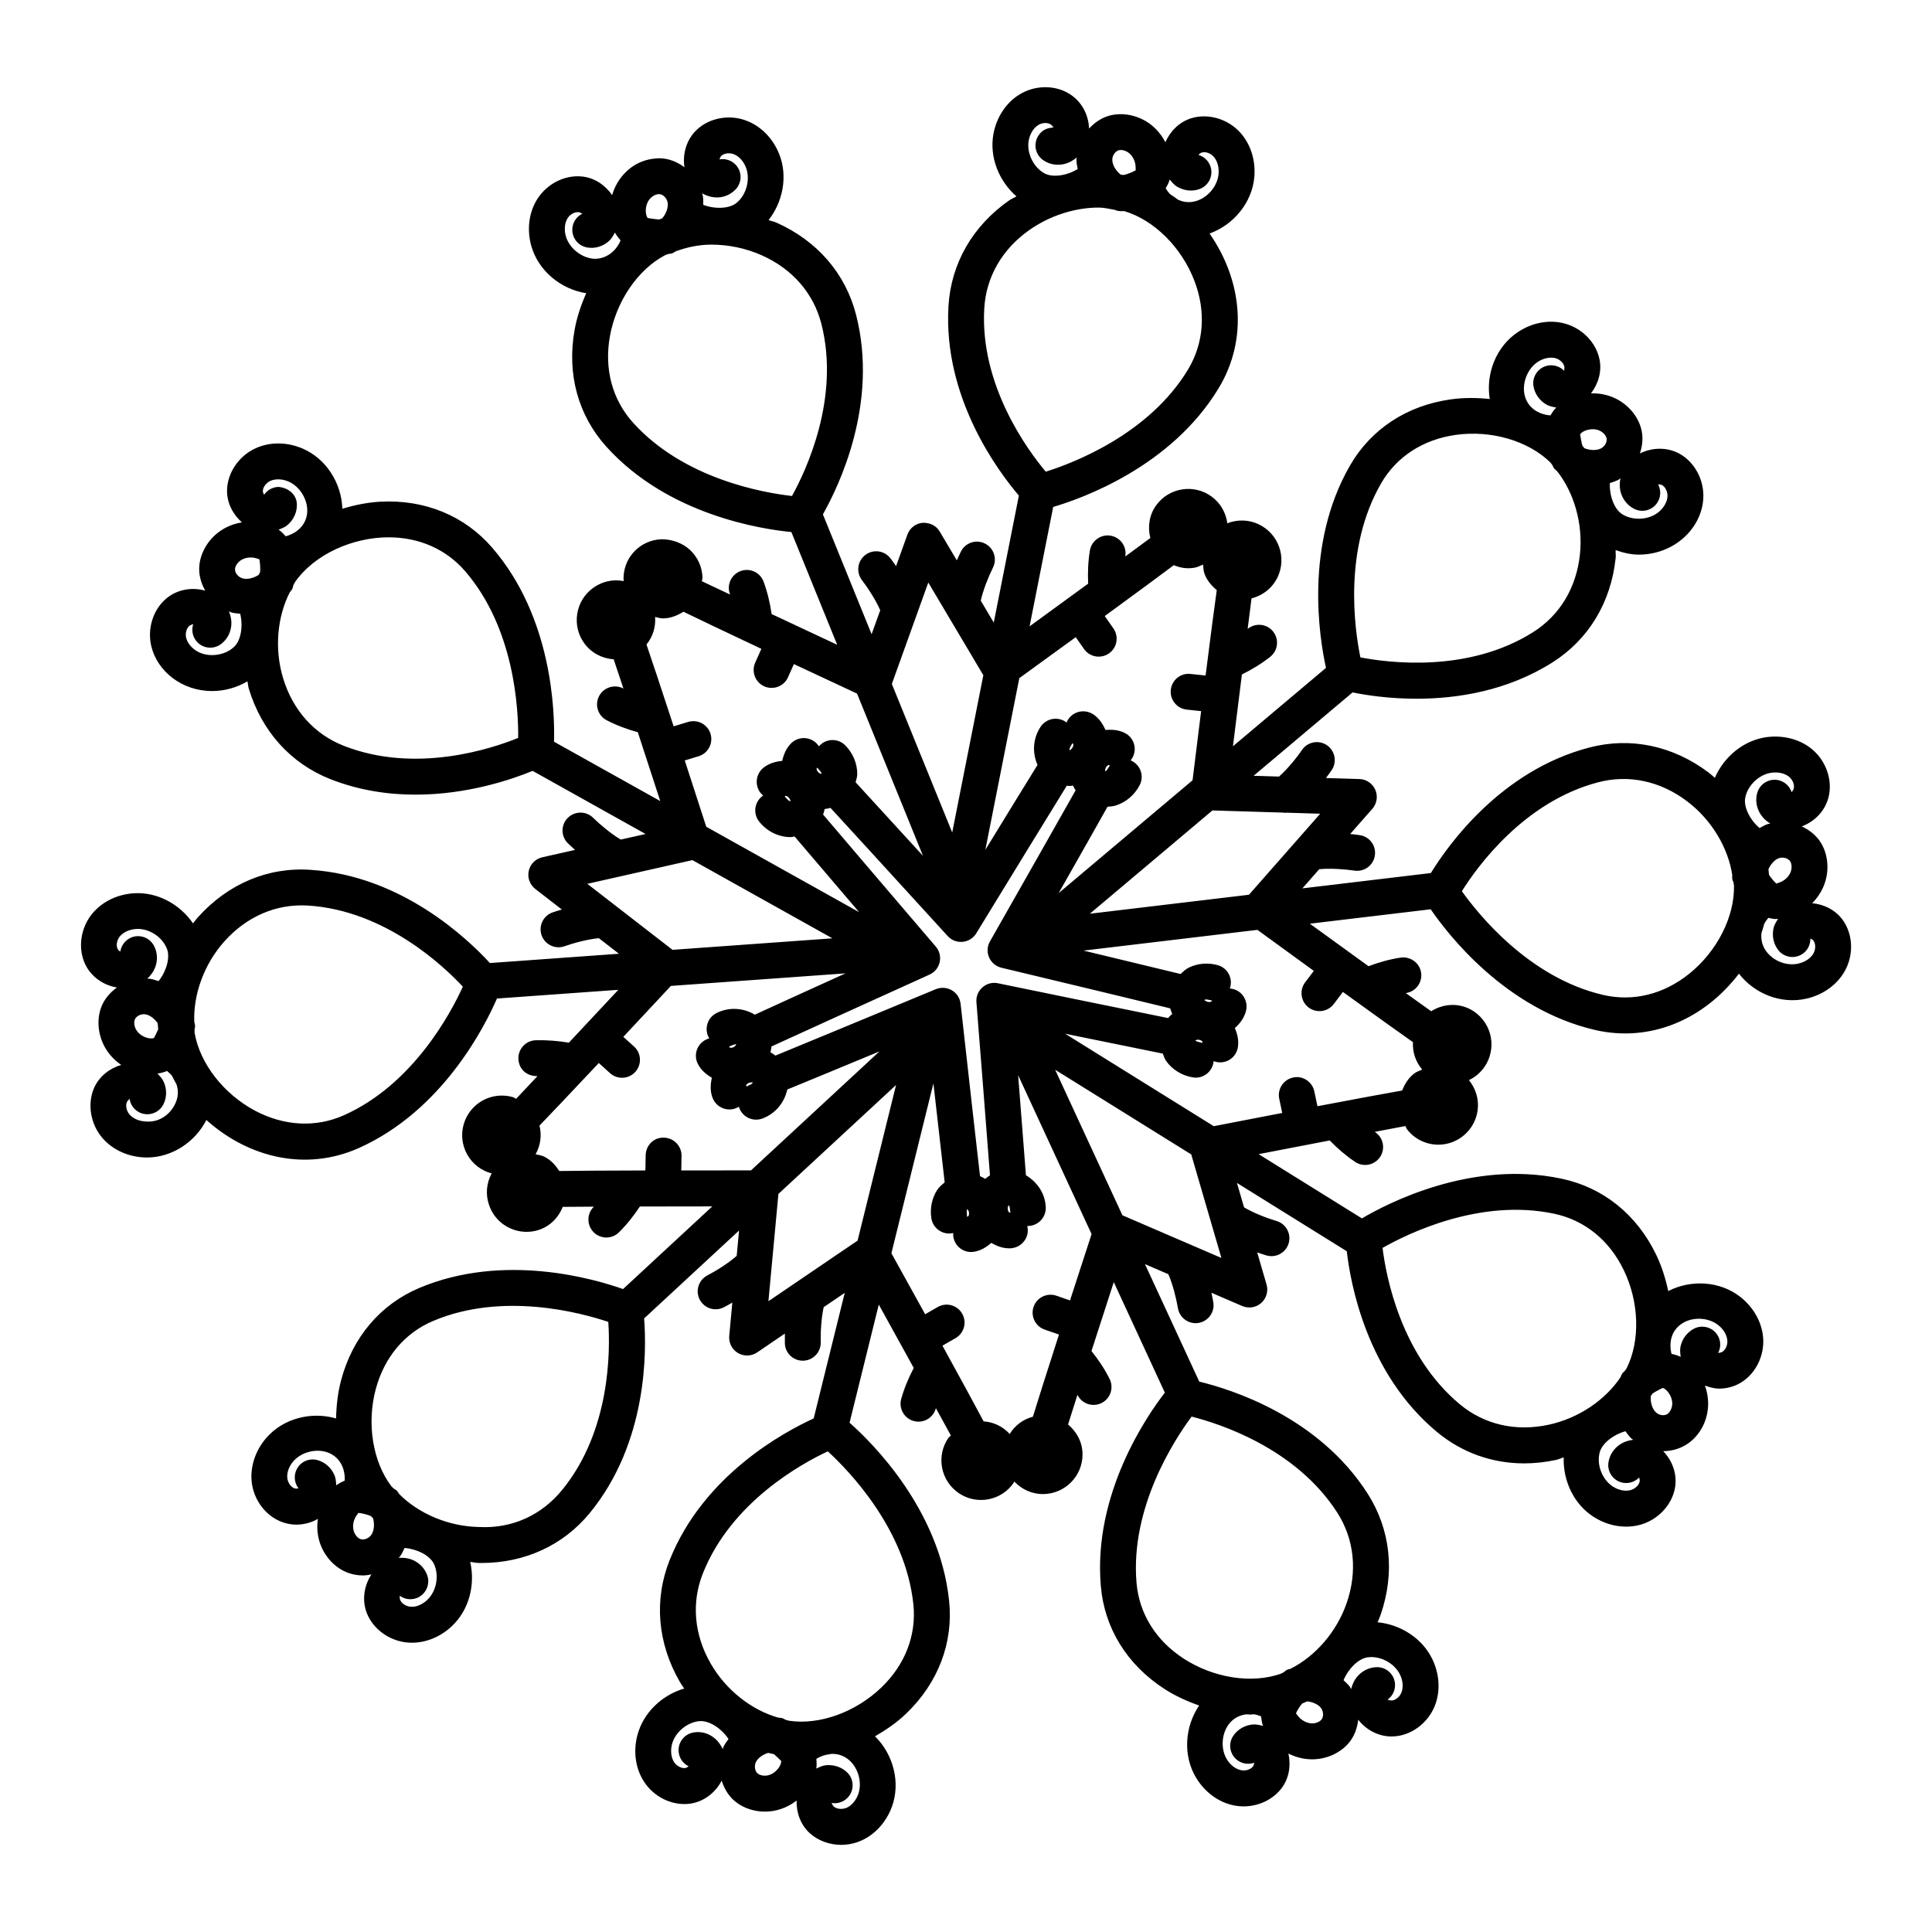 <?xml version="1.0" encoding="UTF-8"?>
<!-- Uploaded to: ICON Repo, www.svgrepo.com, Generator: ICON Repo Mixer Tools -->
<svg fill="#000000" width="800px" height="800px" version="1.1" viewBox="144 144 512 512" xmlns="http://www.w3.org/2000/svg">
 <path d="m624.25 383.35c1.293-1.301 2.332-2.832 3.031-4.516 1.551-3.731 1.301-8.094-0.66-11.383-1.199-2.027-3.055-3.477-5.141-4.449 3.348-1.227 6.156-4.035 7.09-7.684 1.152-4.484-0.586-9.598-4.324-12.738-3.184-2.664-7.555-3.789-11.965-3.25-6.152 0.809-11.379 5.164-13.824 10.797-0.539-0.449-1.043-0.934-1.605-1.355-9.461-7.156-20.719-9.535-31.684-6.664-23.434 6.109-37.465 25.906-41.977 33.258l-34.047 4.062 4.465-5.078c2.789-0.273 6.488-0.043 9.348 0.371 0.23 0.039 0.473 0.055 0.707 0.055 2.312 0 4.344-1.699 4.688-4.059 0.391-2.598-1.402-5.012-4-5.394-0.527-0.082-1.43-0.199-2.531-0.312l5.863-6.668c1.207-1.383 1.523-3.344 0.789-5.031-0.734-1.691-2.375-2.805-4.215-2.859l-8.871-0.273c0.668-0.879 1.199-1.621 1.5-2.059 1.484-2.164 0.938-5.125-1.215-6.617-2.152-1.477-5.113-0.957-6.617 1.215-1.629 2.375-3.996 5.223-6.098 7.078l-6.738-0.207 26.227-22.094c3.477 0.707 9.531 1.672 16.949 1.672 10.637 0 23.949-1.988 36-9.609 9.582-6.062 15.539-15.902 16.773-27.699 0.074-0.695-0.043-1.383-0.008-2.082 1.98 0.715 4.031 1.199 6.133 1.199 9.402 0 16.672-6.957 17.098-14.918 0.262-4.863-2.285-9.617-6.348-11.844-3.309-1.797-7.273-1.641-10.453-0.039 0.727-2.188 0.938-4.535 0.27-6.805-1.059-3.684-4.086-6.852-7.871-8.262-1.707-0.633-3.531-0.922-5.363-0.867 1.938-2.531 2.941-5.809 2.246-9.074-0.945-4.539-4.773-8.355-9.504-9.504-4-1.004-8.457-0.121-12.18 2.387-5.691 3.805-8.48 10.984-7.391 17.691-3.379-0.348-6.812-0.395-10.258 0.086-11.68 1.617-21.184 7.852-26.789 17.562-12.148 21.102-8.078 45.82-6.348 53.605l-24.66 20.773c0.777-6.277 1.598-12.859 2.375-19.027 2.66-1.316 5.203-2.852 7.516-4.688 2.051-1.633 2.394-4.621 0.762-6.684-1.633-2.051-4.633-2.387-6.684-0.762-0.02 0.016-0.047 0.027-0.07 0.043 0.391-3.074 0.742-5.832 1.027-8.066 2.938-0.75 5.539-2.723 6.934-5.68 2.449-5.246 0.188-11.512-5.059-13.973-2.523-1.188-5.394-1.316-8.039-0.352-0.09 0.031-0.152 0.109-0.242 0.145-0.359-2.762-1.758-5.379-4.188-7.144-4.688-3.426-11.27-2.359-14.668 2.32-1.898 2.609-2.281 5.766-1.559 8.676-1.848 1.375-4.141 3.066-6.633 4.894v-0.035c0.438-2.59-1.309-5.039-3.898-5.477-2.516-0.438-5.039 1.309-5.477 3.898-0.488 2.914-0.602 5.875-0.469 8.824-5.051 3.691-10.398 7.586-15.523 11.309l6.258-31.641c7.633-2.25 31.266-10.637 43.855-31.48 7.902-13.094 6.168-28.621-2.414-40.984 6.379-2.301 11.285-8.195 11.863-15.004 0.379-4.457-1.004-8.762-3.805-11.828-3.305-3.582-8.492-5.086-12.914-3.715-3.195 0.988-5.578 3.449-6.856 6.367-0.836-1.633-1.973-3.094-3.352-4.277-3.055-2.629-7.289-3.731-11.039-2.894-2.312 0.52-4.266 1.844-5.832 3.535-0.121-3.578-1.91-7.125-5.102-9.133-3.906-2.488-9.312-2.434-13.434 0.168-3.5 2.18-5.977 5.969-6.805 10.379-1.129 6.137 1.441 12.496 6.098 16.559-0.613 0.383-1.289 0.621-1.883 1.035-9.738 6.785-15.465 16.758-16.133 28.07-1.426 24.16 13.059 43.621 18.66 50.191l-6.656 33.645-3.445-5.801c0.609-2.727 1.953-6.18 3.238-8.773 1.168-2.348 0.215-5.207-2.137-6.367-2.34-1.188-5.199-0.223-6.367 2.137-0.238 0.48-0.633 1.309-1.082 2.32l-4.535-7.641c-0.93-1.586-2.598-2.375-4.539-2.312-1.828 0.176-3.398 1.391-4.019 3.129l-3 8.352c-0.629-0.906-1.168-1.641-1.492-2.066-1.598-2.09-4.586-2.481-6.664-0.891-2.09 1.598-2.481 4.578-0.891 6.664 1.75 2.289 3.727 5.414 4.848 7.984l-2.285 6.356-12.91-31.766c4.254-7.519 14.789-29.367 8.809-52.816-2.793-10.992-10.312-19.688-21.156-24.508-0.66-0.293-1.371-0.398-2.043-0.66 3.801-4.871 5.117-11.594 2.844-17.414-1.633-4.168-4.789-7.418-8.633-8.895-4.516-1.777-9.844-0.82-13.234 2.363-2.742 2.582-3.828 6.402-3.277 9.941-1.859-1.371-4.027-2.301-6.398-2.375-4.234 0.008-7.723 1.727-10.293 4.938-1.129 1.422-1.961 3.07-2.473 4.828-1.809-2.617-4.617-4.586-7.934-4.93-4.621-0.512-9.414 1.949-11.984 6.109-2.172 3.527-2.711 8.02-1.496 12.32 1.871 6.578 7.832 11.449 14.551 12.496-1.379 3.109-2.488 6.363-3.098 9.785-2.062 11.605 0.93 22.578 8.438 30.895 16.316 18.09 41.098 21.852 49.023 22.613l12.141 29.875c-5.734-2.684-11.746-5.5-17.375-8.141-0.43-2.926-1.105-5.816-2.133-8.594-0.918-2.461-3.629-3.715-6.117-2.793-2.461 0.918-3.715 3.656-2.793 6.117 0.012 0.027 0.012 0.062 0.02 0.09-2.852-1.344-5.406-2.547-7.457-3.519 0.02-0.336 0.172-0.641 0.16-0.98-0.094-2.805-1.273-5.402-3.312-7.316-2.062-1.922-4.902-2.832-7.539-2.832-2.805 0.102-5.402 1.281-7.305 3.324-2.051 2.191-2.926 5.031-2.754 7.816-0.102-0.02-0.18-0.086-0.281-0.105-2.758-0.465-5.551 0.223-7.816 1.875-4.68 3.398-5.727 9.98-2.32 14.668 1.898 2.609 4.793 4.035 7.789 4.242 0.734 2.188 1.613 4.816 2.582 7.742-0.016-0.008-0.031-0.012-0.047-0.02-2.285-1.188-5.188-0.316-6.406 2.023-1.215 2.32-0.305 5.199 2.023 6.406 2.602 1.359 5.387 2.379 8.242 3.172 1.941 5.93 4 12.234 5.949 18.242l-28.152-15.727c0.223-7.969-0.461-33.023-16.395-51.43-7.316-8.465-17.871-12.801-29.594-12.18-3.477 0.184-6.852 0.887-10.109 1.875-0.207-6.801-4.305-13.328-10.617-15.992-4.141-1.746-8.652-1.754-12.402-0.027-4.438 2.031-7.465 6.508-7.539 11.141-0.051 3.344 1.562 6.371 3.945 8.488-1.809 0.289-3.555 0.914-5.106 1.863-3.461 2.098-5.828 5.785-6.184 9.59-0.219 2.359 0.438 4.629 1.566 6.644-3.441-0.988-7.367-0.379-10.273 2.035-3.574 2.961-5.172 8.121-3.984 12.84 1.641 6.504 8.062 11.723 16.086 11.723 3.273 0 6.527-0.902 9.344-2.574 0.16 0.641 0.176 1.301 0.367 1.934 3.453 11.363 11.16 19.883 21.715 24.023 7.641 2.988 15.328 4.074 22.465 4.074 13.938 0 25.758-4.125 31.039-6.301l29.938 16.727-6.578 1.48c-2.398-1.414-5.277-3.773-7.363-5.805-1.855-1.828-4.863-1.781-6.723 0.094-1.828 1.875-1.793 4.883 0.094 6.723 0.383 0.371 1.043 0.992 1.863 1.727l-8.656 1.949c-1.801 0.398-3.203 1.801-3.602 3.602-0.398 1.793 0.277 3.656 1.727 4.789l7.051 5.461c-1.07 0.305-1.953 0.582-2.465 0.762-2.469 0.871-3.777 3.582-2.906 6.062 0.891 2.523 3.66 3.762 6.062 2.906 2.731-0.965 6.324-1.875 9.102-2.141l5.332 4.129-34.199 2.461c-5.832-6.363-23.355-23.137-47.508-24.695-11.336-0.797-21.918 3.731-29.855 12.551-0.469 0.523-0.875 1.09-1.316 1.633-3.473-5.074-9.445-8.363-15.625-7.981-4.465 0.27-8.523 2.266-11.129 5.469-3.074 3.777-3.805 9.133-1.828 13.32 1.602 3.391 4.891 5.609 8.414 6.184-1.859 1.355-3.406 3.133-4.207 5.356-1.289 3.594-0.707 7.926 1.523 11.297 1 1.52 2.312 2.828 3.828 3.859-3.043 0.914-5.785 2.981-7.16 6.027-1.875 4.223-1.031 9.551 2.106 13.266 2.891 3.41 7.336 5.246 11.891 5.246 6.602 0 12.75-4.078 15.73-9.938 11.293 10.109 26.461 13.629 40.367 7.449 22.223-9.926 33.457-32.316 36.637-39.637l32.168-2.312c-4.328 4.633-8.848 9.461-13.109 14.008-2.906-0.488-5.859-0.715-8.828-0.637-2.617 0.113-4.652 2.328-4.547 4.957 0.121 2.617 2.062 4.539 4.957 4.547 0.031 0 0.066 0.004 0.098 0-2.133 2.269-4.109 4.375-5.656 6.012-0.316-0.125-0.566-0.367-0.895-0.461-2.711-0.75-5.531-0.438-7.973 0.902-5.066 2.801-6.938 9.176-4.121 14.27 1.441 2.621 3.856 4.371 6.547 5.07-0.039 0.074-0.113 0.117-0.152 0.191-1.281 2.508-1.504 5.356-0.633 8.012 1.465 4.539 5.648 7.269 9.98 7.269 4.348 0 7.957-2.539 9.605-6.617 2.324-0.023 5.125-0.043 8.246-0.059-0.012 0.012-0.023 0.031-0.035 0.043-1.867 1.84-1.883 4.848-0.039 6.723 1.844 1.863 4.852 1.887 6.723 0.039 2.102-2.078 3.922-4.398 5.543-6.844 6.246-0.016 12.879-0.023 19.188-0.027l-23.652 21.906c-7.519-2.668-31.547-9.738-53.973-0.301-10.324 4.363-17.684 13.023-20.73 24.414-0.898 3.356-1.273 6.773-1.344 10.176-6.551-1.906-14.004-0.031-18.484 5.152-2.926 3.379-4.336 7.668-3.871 11.797 0.707 5.938 5.59 11.188 11.844 11.188 2.004 0 3.977-0.539 5.684-1.516-0.25 1.75-0.191 3.531 0.219 5.227 0.93 3.938 3.695 7.324 7.215 8.836 1.438 0.621 2.969 0.918 4.504 0.918 0.758 0 1.512-0.125 2.258-0.27-1.957 2.957-2.578 6.836-1.199 10.312 1.75 4.402 6.461 7.789 11.918 7.789 3.824 0 7.66-1.586 10.648-4.438 4.531-4.293 6.191-10.945 4.809-16.973 0.723 0.051 1.414 0.258 2.144 0.273 0.27 0.008 0.547 0.008 0.816 0.008 11.52 0 21.695-4.68 28.723-13.238 15.355-18.703 15.078-42.961 14.406-51.57l25.156-23.297-0.625 6.711c-2.09 1.848-5.211 3.852-7.777 5.191-2.328 1.215-3.231 4.094-2.016 6.414 1.203 2.285 4.023 3.242 6.414 2.016 0.473-0.246 1.27-0.684 2.223-1.238l-0.82 8.84c-0.168 1.828 0.734 3.594 2.32 4.531 1.578 0.93 3.566 0.871 5.086-0.168l7.34-4.992c-0.023 1.105-0.02 2.019-0.008 2.551 0.055 2.582 2.172 4.641 4.754 4.641h0.113c2.617-0.066 4.695-2.238 4.641-4.863-0.07-2.891 0.176-6.59 0.785-9.324l5.578-3.793-8.23 33.285c-7.856 3.578-29.223 15.07-38.176 37.562-4.188 10.527-3.223 21.98 2.711 32.258 0.352 0.609 0.77 1.168 1.148 1.758-5.883 1.73-10.844 6.383-12.41 12.391-1.133 4.324-0.492 8.809 1.754 12.273 2.535 3.934 7.254 6.438 12.105 5.867 3.734-0.488 6.852-2.945 8.484-6.125 0.699 2.199 1.91 4.231 3.789 5.688 2.137 1.645 4.891 2.523 7.688 2.523 3.039 0 5.938-1.039 8.379-2.934-0.078 3.184 1.039 6.43 3.519 8.668 2.227 2.004 5.246 3.074 8.309 3.074 6.199 0 11.301-4.328 13.422-10.07 2.367-6.445 0.387-13.918-4.469-18.695 2.949-1.707 5.793-3.648 8.305-6.062 8.484-8.18 12.512-18.809 11.324-29.945-2.57-24.207-20.398-41.82-26.371-47.102l7.742-31.305c3.062 5.539 6.266 11.348 9.266 16.793-1.371 2.625-2.527 5.359-3.32 8.199-0.707 2.535 0.77 5.152 3.297 5.859 2.492 0.703 5.148-0.746 5.859-3.297 0.008-0.031 0.027-0.059 0.039-0.094 1.516 2.758 2.875 5.234 3.965 7.227-0.215 0.258-0.516 0.418-0.707 0.703-1.57 2.328-2.144 5.125-1.613 7.891 1.102 5.664 6.602 9.414 12.289 8.309 2.758-0.527 5.144-2.098 6.711-4.418 0.059-0.09 0.066-0.199 0.121-0.289 1.914 2.031 4.586 3.332 7.59 3.332 5.793 0 10.5-4.715 10.5-10.508 0-3.227-1.543-6.008-3.836-7.934 0.691-2.215 1.539-4.883 2.484-7.852 0.004 0.008 0.012 0.012 0.016 0.02 1.152 2.348 4.008 3.316 6.367 2.152 2.359-1.168 3.312-4.019 2.152-6.367-1.309-2.641-2.961-5.102-4.812-7.418 1.914-5.945 3.957-12.254 5.906-18.266l13.535 29.289c-4.82 6.242-19.043 26.883-16.969 51.219 0.945 11.168 6.914 20.852 16.801 27.266 2.914 1.891 6.051 3.312 9.262 4.43-3.832 5.621-4.348 13.297-0.805 19.16 2.723 4.535 7.461 7.574 12.578 7.574 3.945 0 7.789-1.781 10.082-4.836 2.008-2.664 2.484-6.059 1.801-9.168 1.633 0.828 3.414 1.344 5.234 1.492 4.172 0.34 8.191-1.367 10.629-4.141 1.566-1.785 2.371-4.016 2.637-6.312 2.07 2.656 5.297 4.438 8.816 4.438 4.992 0 9.582-3.422 11.457-8.066 1.539-3.844 1.316-8.355-0.613-12.375-2.664-5.602-8.453-9.234-14.531-9.824 0.262-0.648 0.562-1.277 0.793-1.938 3.879-11.215 2.656-22.641-3.453-32.195-13.043-20.395-36.203-27.621-44.594-29.645l-14.391-31.133 6.195 2.668c1.117 2.57 2.055 6.164 2.539 9.012 0.445 2.641 2.977 4.344 5.477 3.898 2.59-0.438 4.336-2.894 3.898-5.477-0.09-0.527-0.258-1.426-0.492-2.512l8.152 3.512c1.699 0.723 3.656 0.418 5.031-0.797 1.383-1.227 1.93-3.129 1.422-4.891l-2.481-8.516c1.043 0.363 1.914 0.641 2.426 0.793 2.621 0.75 5.176-0.762 5.914-3.203 0.742-2.516-0.688-5.16-3.203-5.914-2.758-0.816-6.199-2.188-8.617-3.617l-1.887-6.477 29.113 18.109c0.977 8.574 5.297 32.453 23.926 47.914 6.582 5.457 14.566 8.301 23.078 8.301 2.766 0 5.59-0.305 8.43-0.91 0.711-0.152 1.352-0.484 2.051-0.672-0.219 6.176 2.668 12.395 7.93 15.758 2.664 1.707 5.664 2.59 8.605 2.59 1.227 0 2.441-0.148 3.621-0.465 4.707-1.242 8.449-5.144 9.312-9.699 0.691-3.644-0.645-7.305-3.102-9.844 2.277-0.004 4.543-0.652 6.488-1.965 3.203-2.191 5.227-5.941 5.41-10.055 0.074-1.809-0.219-3.633-0.84-5.356 1.211 0.426 2.453 0.805 3.754 0.805 1.914 0 3.844-0.473 5.57-1.465 4.019-2.312 6.469-7.129 6.109-11.984-0.316-4.121-2.516-8.066-6.043-10.852-5.391-4.227-13.078-4.652-19.113-1.551-0.711-3.324-1.727-6.606-3.242-9.73-5.152-10.602-14.027-17.723-24.988-20.043-23.801-5.082-46.078 6.457-52.949 10.516l-27.375-17.027c6.215-1.203 12.73-2.457 18.84-3.629 2.039 2.094 4.277 4.035 6.762 5.695 2.168 1.445 5.121 0.879 6.59-1.316 1.457-2.18 0.863-5.133-1.316-6.59-0.031-0.02-0.051-0.051-0.082-0.07 3.094-0.59 5.871-1.117 8.102-1.539 0.18 0.281 0.238 0.617 0.445 0.883 2.082 2.676 5.176 4.059 8.301 4.059 5.207 0 9.746-3.898 10.414-9.207 0.367-2.969-0.578-5.773-2.34-7.922 0.086-0.043 0.184-0.055 0.27-0.098 5.258-2.695 7.172-9.062 4.578-14.121-2.68-5.262-9.234-7.5-14.836-4.019-1.879-1.336-4.203-3-6.715-4.805 0.02-0.004 0.035-0.012 0.051-0.016 2.59-0.379 4.383-2.805 3.992-5.402-0.379-2.598-2.82-4.344-5.402-3.992-2.922 0.434-5.769 1.242-8.531 2.281-5.066-3.664-10.422-7.547-15.543-11.266l32.023-3.82c4.504 6.578 19.785 26.441 43.496 31.973 14.832 3.438 29.031-2.902 38.188-14.91 4.062 5.227 11.023 8.199 17.977 6.602 4.363-1.02 8.031-3.668 10.062-7.269 2.394-4.25 2.219-9.645-0.445-13.441-1.922-2.754-5.004-4.254-8.168-4.57zm-11.453-7.527c-0.055-0.496-0.062-0.992-0.141-1.488 0.648-1.387 1.68-2.562 2.836-2.934 1.066-0.344 2.449 0.055 2.961 0.902 0.426 0.734 0.453 1.922 0.047 2.894-0.453 1.086-1.422 2.043-2.598 2.543-0.648 0.289-1.188 0.352-1.059 0.473-0.555-0.398-1.488-1.539-2.047-2.391zm0.738-27.055c1.746-0.23 3.5 0.188 4.613 1.105 0.938 0.789 1.465 2.117 1.215 3.082-0.094 0.363-0.352 0.695-0.559 0.992-0.465-1.43-1.598-2.629-3.148-3.102-2.496-0.75-5.16 0.66-5.934 3.164-0.602 1.969-0.27 4.121 0.918 5.902 0.629 0.949 1.523 1.723 2.504 2.352-0.184 0.051-0.371 0.02-0.555 0.082-0.805 0.258-1.543 0.688-2.285 1.098-2.481-2.094-4.242-5.477-3.812-7.949 0.59-3.332 3.68-6.293 7.043-6.727zm-129.36 10.582c0.117 0.008 0.223 0.082 0.344 0.082 0.07 0 0.133-0.062 0.203-0.066l9.152 0.277c-4.062 4.617-19.883 22.609-18.879 21.473l-42.176 5.031 32.488-27.371zm89.254-88.613c-0.211 1.148-0.258 2.328 0 3.438 0.5 2.078 1.848 3.797 3.703 4.707 2.375 1.141 5.207 0.188 6.359-2.18 0.695-1.422 0.613-3.016-0.074-4.316 0.41-0.055 0.75 0.008 1.059 0.176 0.871 0.484 1.484 1.766 1.422 3-0.082 1.449-0.957 3-2.348 4.141-2.609 2.137-6.887 2.359-9.719 0.52-2.094-1.367-3.356-4.961-3.199-8.203 0.809-0.262 1.621-0.516 2.363-0.93 0.164-0.094 0.273-0.25 0.434-0.352zm-5.781-12.723c0.984 0.363 1.84 1.188 2.078 2.016 0.27 0.938-0.352 2.191-1.363 2.758-1.172 0.652-2.914 0.605-4.481-0.008-0.184-0.227-0.352-0.465-0.539-0.684-0.289-0.965-0.539-2.758-0.586-2.984 0.121-0.262 0.559-0.648 1.242-0.945 1.16-0.484 2.551-0.57 3.648-0.152zm-16.18-18.074c1.484-0.992 3.184-1.348 4.641-1.051 1.188 0.297 2.246 1.254 2.449 2.246 0.074 0.352-0.008 0.762-0.055 1.125-1.051-1.086-2.637-1.652-4.176-1.402-2.59 0.418-4.356 2.859-3.945 5.449 0.336 2.043 1.578 3.824 3.426 4.902 0.781 0.457 1.707 0.621 2.613 0.797-0.637 0.617-1.086 1.352-1.543 2.078-3.312-0.266-5.883-2.098-6.734-4.988-0.949-3.25 0.512-7.269 3.324-9.156zm-41.488 32.203c4.094-7.109 11.148-11.695 19.848-12.902 9.355-1.301 19.133 1.57 25 7.277 0.207 0.203 0.348 0.492 0.547 0.703 0.16 0.27 0.27 0.66 0.449 0.875 0.238 0.297 0.531 0.531 0.824 0.758 4.481 5.707 6.902 13.926 6.055 22.012-0.918 8.848-5.328 16.191-12.402 20.656-17.23 10.898-38.402 8.113-45.785 6.691-1.516-7.394-4.59-28.617 5.465-46.07zm-80.898 40.711 2.188 3.133c0.93 1.328 2.406 2.031 3.898 2.031 0.945 0 1.895-0.277 2.719-0.855 2.152-1.504 2.684-4.465 1.18-6.617l-2.297-3.289c9.012-6.578 14.723-10.797 18.293-13.477 1.832 0.73 3.488 1.004 5.469 0.672 0.824-0.129 1.539-0.531 2.293-0.84 0.094 0.812 0.086 1.629 0.371 2.418 0.641 1.77 1.844 3.168 3.258 4.348-0.617 4.41-1.547 11.469-2.961 22.645l-4-0.422c-2.617-0.297-4.949 1.617-5.219 4.234-0.277 2.609 1.625 4.949 4.234 5.219l3.801 0.402c-0.668 5.336-1.422 11.441-2.269 18.328l-35.48 29.891c5.309-9.355 10.926-19.258 12.949-22.879 0.742-0.055 1.488-0.113 2.219-0.344 2.664-0.836 4.957-2.793 6.293-5.367 1.215-2.328 0.305-5.199-2.023-6.406-0.121-0.066-0.242-0.121-0.363-0.176 0.203-0.242 0.379-0.512 0.539-0.809 1.215-2.32 0.316-5.199-2.016-6.414-1.609-0.836-3.398-0.992-5.195-0.824-0.719-1.652-1.727-3.144-3.234-4.148-2.5-1.645-5.926-0.676-7.082 2.172-2.121-1.695-5.332-1.199-6.879 1.125-2.113 3.191-2.199 6.992-0.812 10.105-2.113 3.394-8.137 13.215-13.828 22.504l9-45.496c5.625-4.082 10.605-7.695 14.957-10.863zm33.574 107.21c-0.02 0.113-0.027 0.223-0.039 0.336-0.305-0.121-0.621-0.203-0.957-0.262-0.531-0.094-0.805-0.363-0.902-0.367 0.09-0.098 0.441-0.309 0.996-0.219 0.551 0.094 0.828 0.383 0.902 0.512zm2.406-10.684c-0.074 0.082-0.484 0.277-1.059 0.113-0.539-0.148-0.777-0.473-0.871-0.473 0.082-0.078 0.473-0.254 1.027-0.094 0.324 0.094 0.66 0.148 0.984 0.168-0.027 0.09-0.066 0.184-0.082 0.285zm-10.953 1.844c0.133 0.508 0.328 0.992 0.543 1.473-0.398 0.344-0.773 0.699-1.109 1.098-8.496-1.695-36.828-7.527-45.09-9.223-3.035-0.648-5.949 1.844-5.691 5.031 0.797 10.129 3.066 38.691 3.59 45.883-0.438 0.281-0.863 0.574-1.258 0.926-0.445-0.266-0.895-0.516-1.379-0.707-0.762-6.496-3.367-29.727-5.152-45.703-0.352-3.141-3.606-5.055-6.543-3.863-18.258 7.574-37.059 15.367-42.527 17.605-0.414-0.336-0.859-0.617-1.32-0.883 0.117-0.512 0.242-1.02 0.273-1.535 5.848-2.699 27.219-12.398 41.895-19.051 2.856-1.281 3.734-4.981 1.652-7.418-4.848-5.672-25.105-29.363-29.871-34.996 0.184-0.473 0.309-0.965 0.414-1.465 0.531-0.043 1.043-0.164 1.555-0.293 3.254 3.516 13.617 14.852 31.059 33.965 2.121 2.34 5.91 1.977 7.566-0.723 7.449-12.184 20.387-33.309 24.004-39.141 0.207 0.012 0.398 0.09 0.605 0.09 0.34 0 0.688-0.066 1.035-0.102 0.195 0.441 0.43 0.855 0.684 1.258-3.141 5.598-14.641 25.871-22.699 40.035-0.742 1.301-0.828 2.867-0.23 4.242 0.594 1.363 1.801 2.375 3.258 2.731l3.035 0.723c11.969 2.871 35.312 8.469 41.703 10.043zm-53.316 54.094c0.074 0.559-0.113 0.918-0.215 1.031-0.113 0.02-0.223 0.039-0.324 0.066 0.02-0.336 0.008-0.668-0.047-1.004-0.082-0.586 0.141-0.957 0.055-0.992 0.105 0.035 0.441 0.324 0.531 0.898zm10.426-1.957c0.102 0.047 0.398 0.363 0.418 0.965 0.02 0.344 0.066 0.676 0.148 0.992-0.074-0.008-0.203 0-0.305 0-0.102-0.047-0.398-0.371-0.418-0.965-0.027-0.602 0.238-0.945 0.156-0.992zm-73.996-42.051c0.305-0.074 0.613-0.195 0.91-0.344 0.539-0.27 0.977-0.156 0.984-0.262 0 0.113-0.176 0.52-0.695 0.789-0.492 0.25-0.891 0.195-1.031 0.113-0.055-0.102-0.109-0.195-0.168-0.297zm5.293 9.645c0.277-0.102 0.527-0.121 0.707-0.121 0.176-0.008 0.277 0.02 0.289-0.039-0.008 0.121-0.23 0.5-0.797 0.715-0.316 0.121-0.613 0.27-0.883 0.438-0.027-0.094-0.066-0.195-0.102-0.289 0.016-0.117 0.227-0.5 0.785-0.703zm18.305-82.34c-0.379-0.391-0.438-0.781-0.418-0.93 0.082-0.082 0.156-0.168 0.23-0.25 0.176 0.277 0.379 0.539 0.621 0.781 0.406 0.406 0.445 0.832 0.527 0.836-0.098 0.051-0.531-0.008-0.961-0.438zm-8.633 6.301c0.094 0.008 0.539 0.066 0.91 0.527 0.371 0.473 0.363 0.902 0.453 0.902-0.102 0-0.539-0.066-0.91-0.527-0.215-0.27-0.445-0.512-0.695-0.715 0.086-0.066 0.16-0.121 0.242-0.188zm85.406-7.223c-0.277 0.527-0.676 0.695-0.641 0.77-0.066-0.094-0.156-0.512 0.113-1.039 0.25-0.484 0.613-0.668 0.762-0.695 0.102 0.055 0.203 0.102 0.305 0.148-0.207 0.242-0.391 0.52-0.539 0.816zm-9.414-5.504c-0.324 0.484-0.75 0.613-0.715 0.695-0.055-0.102-0.102-0.539 0.23-1.039 0.188-0.289 0.336-0.574 0.453-0.871 0.082 0.055 0.168 0.121 0.25 0.176 0.059 0.102 0.113 0.527-0.219 1.039zm33.707-148.09c2.469-0.891 3.75-3.609 2.867-6.082-0.539-1.484-1.734-2.543-3.137-2.953 0.215-0.289 0.52-0.539 0.855-0.633 0.984-0.324 2.312 0.168 3.129 1.059 0.992 1.078 1.484 2.793 1.336 4.586-0.289 3.371-3.102 6.582-6.406 7.316-1.52 0.355-3.012 0.156-4.356-0.48-0.676-0.531-1.387-0.984-2.09-1.461-0.438-0.434-0.812-0.977-1.176-1.527 0.414-0.746 0.844-1.488 1.074-2.348 0.594 0.703 1.18 1.43 1.953 1.891 1.863 1.098 4.016 1.34 5.949 0.633zm-21.352-10.293c0.816-0.203 1.969 0.156 2.766 0.844 0.891 0.77 1.504 1.988 1.625 3.25 0.074 0.707-0.027 1.281 0.113 1.16-0.605 0.457-2.34 1.137-3.289 1.324-0.262-0.051-0.523-0.086-0.789-0.129-1.301-1.066-2.199-2.59-2.191-3.941 0-1.145 0.82-2.293 1.766-2.508zm-23.914-2.59c0.336-1.773 1.262-3.285 2.496-4.059 1.02-0.641 2.441-0.75 3.312-0.195 0.305 0.195 0.547 0.547 0.762 0.828-1.844 0.121-2.996 0.695-3.914 2.023-1.512 2.152-0.984 5.113 1.16 6.617 1.699 1.199 3.852 1.539 5.922 0.957 1.094-0.305 2.098-0.918 3-1.652-0.008 0.184-0.094 0.352-0.094 0.535-0.004 0.852 0.176 1.691 0.336 2.527-2.762 1.707-6.519 2.34-8.738 1.176-2.988-1.582-4.856-5.445-4.242-8.758zm0.297 23.652c5.449-3.797 12.066-5.859 18.215-5.859 1.496 0 2.875 0.355 4.293 0.605 0.254 0.094 0.492 0.211 0.766 0.258 0.352 0.066 0.742 0.094 1.16 0.094 0.09 0 0.199-0.039 0.293-0.039 0.133 0.039 0.285 0.02 0.414 0.059 7.824 2.367 15.074 9.582 18.445 18.363 3.156 8.195 2.555 16.578-1.68 23.605-10.371 17.172-30.469 24.785-37.688 27.051-4.836-5.766-17.5-22.957-16.293-43.305 0.488-8.348 4.777-15.746 12.074-20.832zm-26.91 93.508c1.641 2.762 15.219 25.633 14.586 24.566l-8.246 41.676-16-39.363c0.461-1.281 10.273-28.586 9.66-26.879zm-51.188-110.86c-1.141-1.105-2.684-1.539-4.133-1.273 0.074-0.352 0.242-0.715 0.492-0.957 0.734-0.676 2.125-0.871 3.285-0.418 1.355 0.52 2.562 1.828 3.211 3.492 1.234 3.156 0.141 7.297-2.508 9.422-1.949 1.574-5.762 1.66-8.793 0.508 0-0.855 0.02-1.711-0.148-2.551-0.035-0.184-0.148-0.328-0.191-0.508 1.023 0.555 2.133 0.961 3.266 1.055 2.144 0.223 4.168-0.566 5.606-2.051 1.836-1.883 1.797-4.891-0.086-6.719zm-22.688 9.289c0.648-0.816 1.672-1.363 2.508-1.363h0.055c0.977 0.027 1.988 1.012 2.219 2.144 0.258 1.316-0.336 2.984-1.414 4.273-0.266 0.102-0.539 0.188-0.801 0.297-0.988-0.023-2.789-0.348-3.031-0.371-0.195-0.195-0.438-0.715-0.5-1.477-0.129-1.285 0.242-2.594 0.965-3.504zm-22.176 9.797c-0.484-1.727-0.316-3.492 0.438-4.734 0.648-1.051 1.883-1.727 2.894-1.645 0.352 0.039 0.723 0.25 1.039 0.41-1.348 0.66-2.359 1.941-2.609 3.535-0.398 2.598 1.375 5.023 3.965 5.43 2.051 0.344 4.121-0.316 5.719-1.734 0.672-0.602 1.113-1.43 1.566-2.238 0.391 0.789 0.945 1.434 1.492 2.086-1.289 3.066-3.93 4.859-6.809 4.875-3.391-0.102-6.769-2.727-7.695-5.984zm11.668 26.547c1.652-9.273 7.398-17.723 14.641-21.527 0.273-0.145 0.609-0.191 0.891-0.324 0.289-0.066 0.68-0.047 0.926-0.141 0.352-0.137 0.66-0.34 0.965-0.543 2.934-1.074 6.098-1.785 9.477-1.785 4.465 0 9.105 0.938 13.34 2.82 8.133 3.621 13.738 10.07 15.809 18.176 5.039 19.754-4.141 39.035-7.789 45.617-7.5-0.844-28.629-4.473-42.125-19.438-5.492-6.09-7.676-14.211-6.133-22.855zm19.848 112.38 3.672-1.117c2.508-0.77 3.918-3.426 3.156-5.941-0.77-2.496-3.406-3.906-5.941-3.156l-3.836 1.172c-3.504-10.707-5.754-17.465-7.199-21.68 1.707-2.106 2.481-4.672 2.285-7.309 0.688 0.137 1.359 0.383 2.059 0.383 1.934 0 3.769-0.719 5.457-1.766 4.004 1.953 10.434 5.023 20.648 9.832l-1.637 3.66c-1.066 2.394 0.008 5.207 2.406 6.285 2.383 1.051 5.203 0.012 6.285-2.406l1.562-3.496c4.871 2.281 10.445 4.887 16.738 7.82l17.473 42.996c-9.891-10.824-15.68-17.148-17.852-19.496 0.168-0.711 0.426-1.395 0.43-2.148 0.027-2.785-1.133-5.57-3.164-7.629-1.84-1.855-4.848-1.895-6.723-0.039-0.094 0.094-0.188 0.188-0.27 0.289-0.168-0.27-0.371-0.527-0.613-0.77-1.828-1.855-4.836-1.895-6.723-0.055-1.289 1.262-1.996 2.922-2.387 4.688-1.754 0.164-3.469 0.629-4.926 1.773-2.062 1.625-2.449 4.633-0.828 6.691 0.215 0.27 0.445 0.512 0.695 0.715-0.102 0.066-0.195 0.129-0.277 0.203-2.062 1.633-2.414 4.621-0.789 6.676 2.137 2.711 5.273 4.141 8.344 4.141 0.359 0 0.703-0.133 1.059-0.172 2.262 2.676 8.371 9.84 17.098 20.055l-40.508-22.633c-2.133-6.602-4.031-12.453-5.695-17.566zm-109.82-74.09c1.301-0.586 3.129-0.547 4.754 0.148 3.117 1.316 5.309 4.996 4.996 8.355-0.281 3-2.465 5.293-5.676 6.176-0.582-0.625-1.156-1.262-1.891-1.746 0.848-0.344 1.719-0.676 2.394-1.266 1.605-1.402 2.508-3.379 2.449-5.441-0.066-2.617-2.191-4.371-4.875-4.633-1.586 0.047-2.969 0.855-3.805 2.07-0.195-0.297-0.344-0.668-0.336-1.02 0.02-0.992 0.875-2.125 1.988-2.644zm-7.703 20.961c1.059-0.656 2.457-0.797 3.609-0.539 0.66 0.141 1.152 0.426 1.113 0.242 0.25 0.715 0.363 2.555 0.258 3.519-0.133 0.238-0.25 0.488-0.379 0.734-1.41 0.898-3.129 1.305-4.406 0.871-1.094-0.363-1.949-1.496-1.855-2.469 0.07-0.836 0.758-1.812 1.66-2.359zm-1.867 22.977c-2.434 2.359-6.691 2.926-9.656 1.328-1.551-0.844-2.731-2.227-3.082-3.641-0.297-1.18 0.055-2.555 0.836-3.195 0.277-0.23 0.688-0.352 1.031-0.473-0.473 1.43-0.262 3.062 0.723 4.363 1.578 2.098 4.547 2.496 6.656 0.918 1.652-1.242 2.644-3.184 2.731-5.328 0.047-1.129-0.227-2.273-0.648-3.356 0.18 0.07 0.316 0.203 0.5 0.266 0.793 0.258 1.641 0.281 2.477 0.387 0.801 3.164 0.25 6.977-1.566 8.73zm29.027 26.27c-7.789-3.043-13.508-9.414-16.086-17.926-2.363-7.797-1.535-16.336 1.793-22.797 0.238-0.266 0.473-0.535 0.648-0.867 0.133-0.25 0.168-0.656 0.277-0.953 0.156-0.246 0.238-0.555 0.402-0.793 5.215-7.492 15.391-11.918 24.852-11.918 8.086 0 15.223 3.148 20.246 8.949 13.137 15.18 14.164 36.648 14.082 44.215-6.945 2.824-27.156 9.582-46.215 2.09zm64.535 36.574 27.855-6.281 37.098 20.727-42.371 3.047c-1.102-0.852-23.922-18.531-22.582-17.492zm-114.84 40.855c-0.23 0.113-0.816 0.188-1.57 0.02-1.242-0.277-2.375-1.02-3.027-2.004-0.586-0.883-0.789-2.051-0.5-2.852 0.297-0.836 1.363-1.465 2.414-1.465 1.43 0 2.805 1.184 3.66 2.356 0.02 0.547 0.109 1.082 0.156 1.625-0.398 0.934-1.043 2.129-1.133 2.32zm-0.008-24.461c-1.242-2.328-4.148-3.203-6.426-1.969-1.391 0.742-2.273 2.078-2.481 3.527-0.305-0.176-0.602-0.445-0.742-0.75-0.426-0.91-0.168-2.301 0.602-3.258 0.91-1.113 2.562-1.867 4.324-1.977 3.418-0.23 6.981 2.117 8.18 5.281 0.898 2.348-0.195 6.004-2.234 8.535-0.812-0.262-1.621-0.547-2.465-0.645-0.188-0.023-0.359 0.039-0.543 0.023 0.844-0.805 1.57-1.73 2.012-2.777 0.832-1.98 0.746-4.164-0.227-5.992zm5.949 41.133c-1.141 3.195-4.262 5.801-8.078 5.457-1.793-0.066-3.418-0.77-4.356-1.875-0.797-0.938-1.086-2.34-0.688-3.238 0.148-0.344 0.473-0.633 0.723-0.891 0.203 1.484 1.125 2.852 2.562 3.582 2.32 1.16 5.199 0.242 6.387-2.098 0.93-1.84 0.965-4.019 0.102-5.977-0.371-0.836-1.023-1.52-1.664-2.203 0.891-0.129 1.734-0.355 2.543-0.684 0.484 0.418 0.965 0.84 1.328 1.316 0.383 0.742 0.734 1.492 1.168 2.215 0.477 1.422 0.496 2.934-0.027 4.394zm44.418 3.797c-7.481 3.332-15.875 2.894-23.625-1.227-8.309-4.438-14.574-12.512-15.957-20.582-0.047-0.281 0.008-0.594-0.027-0.879 0.027-0.316 0.164-0.691 0.148-0.977-0.023-0.387-0.117-0.75-0.219-1.109-0.27-7.25 2.598-15.32 8.043-21.363 5.711-6.352 13.473-9.973 22.168-9.422 20.34 1.309 35.832 15.984 40.965 21.492-3.133 6.887-13.168 25.887-31.496 34.066zm89.383 14.625 0.07-3.828c0.047-2.629-2.031-4.789-4.66-4.848-2.711-0.121-4.789 2.043-4.848 4.66l-0.074 4.027c-11.258 0.027-18.375 0.078-22.832 0.148-0.988-1.547-2.223-2.914-3.902-3.769-0.75-0.379-1.566-0.477-2.363-0.668 1.297-2.309 1.684-4.965 1.031-7.598 3.098-3.207 8.004-8.371 15.719-16.586l2.973 2.684c0.91 0.816 2.043 1.227 3.184 1.227 1.301 0 2.59-0.527 3.527-1.57 1.754-1.949 1.605-4.949-0.344-6.711l-2.84-2.562c3.676-3.93 7.875-8.422 12.609-13.5l46.27-3.328c-9.738 4.418-20.32 9.234-24.031 10.949-2.934-1.762-6.727-2.137-10.133-0.438-2.531 1.262-3.371 4.406-1.941 6.731-0.305 0.074-0.613 0.195-0.91 0.344-2.348 1.168-3.305 4.019-2.137 6.367 0.801 1.617 2.172 2.793 3.731 3.715-0.391 1.766-0.469 3.57 0.16 5.262 1.035 2.754 4.34 4.066 7 2.414 0.039 0.113 0.074 0.223 0.113 0.336 0.93 2.484 3.688 3.699 6.117 2.793 3.582-1.336 5.887-4.356 6.602-7.691 3.676-1.496 14.273-5.883 24.426-10.094l-34.047 31.531c-6.941 0-13.09 0-18.469 0.004zm-102.23 80.016c-0.445 1.512-0.102 3.074 0.789 4.234-0.344 0.102-0.734 0.102-1.059 0.008-0.945-0.324-1.766-1.496-1.902-2.703-0.168-1.457 0.438-3.129 1.605-4.484 2.227-2.555 6.387-3.519 9.496-2.164 2.754 1.191 4.262 3.973 4.113 7.293-0.773 0.363-1.555 0.711-2.246 1.266-0.066-0.918-0.113-1.848-0.465-2.676-0.836-1.969-2.461-3.426-4.438-4-2.559-0.738-5.168 0.719-5.894 3.227zm17.109 17.648c-0.781-0.336-1.496-1.281-1.734-2.32-0.277-1.141-0.055-2.481 0.594-3.574 0.352-0.602 0.762-0.984 0.586-1.004h0.02c0.777 0 2.519 0.449 3.402 0.84 0.188 0.203 0.395 0.395 0.586 0.594 0.426 1.621 0.258 3.383-0.535 4.461-0.688 0.93-2.027 1.395-2.918 1.004zm17.816 16.152c-1.309 1.234-3.016 1.977-4.391 1.809-1.227-0.082-2.422-0.844-2.793-1.781-0.141-0.336-0.121-0.762-0.129-1.125 1.227 0.883 2.859 1.188 4.371 0.66 2.481-0.863 3.789-3.574 2.934-6.051-0.676-1.949-2.219-3.492-4.215-4.234-1.055-0.391-2.219-0.484-3.367-0.422 0.113-0.141 0.262-0.246 0.371-0.395 0.496-0.68 0.836-1.457 1.191-2.223 3.234 0.258 6.66 1.934 7.758 4.18 1.48 3.047 0.727 7.25-1.73 9.582zm35.684-29.074c-5.309 6.469-12.996 10.238-22.012 9.758-8.145-0.156-16.004-3.578-21.121-8.734-0.184-0.312-0.371-0.621-0.629-0.891-0.203-0.215-0.586-0.379-0.848-0.578-0.18-0.219-0.441-0.387-0.609-0.609-4.938-6.527-6.562-16.605-4.133-25.703 2.266-8.484 7.688-14.918 15.242-18.102 18.473-7.809 39.223-2.144 46.387 0.262 0.523 7.5 0.652 28.844-12.277 44.598zm54.715-50.074c0.59-6.348 2.781-29.828 2.652-28.441l31.176-28.871-10.199 41.25c-1.449 0.98-24.582 16.711-23.629 16.062zm-14.141 115.91c-1.617-1.391-3.703-2.016-5.746-1.617-2.59 0.453-4.309 2.926-3.852 5.504 0.27 1.559 1.273 2.793 2.59 3.445-0.262 0.23-0.594 0.426-0.957 0.473-0.93 0.113-2.238-0.547-2.906-1.586-0.781-1.207-0.984-3.016-0.547-4.727 0.863-3.277 4.176-5.977 7.566-6.144 2.586-0.008 5.66 2.074 7.414 4.758-0.5 0.688-1.016 1.367-1.371 2.137-0.082 0.176-0.078 0.367-0.148 0.543-0.508-1.055-1.172-2.039-2.043-2.785zm17.062 7.426c-0.641 1.078-1.734 1.949-2.859 2.266-1.012 0.277-2.199 0.113-2.859-0.41-0.781-0.594-1.02-1.988-0.527-3.035 0.512-1.117 1.805-1.996 3.254-2.469 0.52 0.148 1.047 0.227 1.566 0.348 0.77 0.668 1.727 1.664 1.879 1.797 0.039 0.203-0.016 0.75-0.453 1.504zm18.16-1.977c2.684 2.062 3.863 6.164 2.703 9.34-0.633 1.691-1.801 3.027-3.156 3.582-1.133 0.445-2.555 0.297-3.285-0.363-0.277-0.25-0.453-0.641-0.621-0.957 1.512 0.262 3.062-0.176 4.207-1.328 1.855-1.867 1.84-4.875-0.02-6.723-1.465-1.457-3.547-2.125-5.644-1.957-0.898 0.09-1.742 0.5-2.582 0.891 0.152-0.871 0.082-1.723 0.027-2.574 0.816-0.504 1.652-0.844 2.5-1.047 0.477-0.086 0.945-0.152 1.418-0.258 1.59-0.074 3.141 0.371 4.453 1.395zm17.328-41.09c0.863 8.16-2.144 16.004-8.477 22.094-6.785 6.527-16.422 10.035-24.496 8.809-0.312-0.047-0.625-0.211-0.938-0.273-0.27-0.113-0.57-0.348-0.824-0.414-0.344-0.09-0.695-0.105-1.043-0.125-6.992-1.977-13.809-7.199-17.887-14.266-4.457-7.695-5.199-16.219-2.106-23.988 7.527-18.938 26.281-29.141 33.102-32.324 5.578 5.121 20.555 20.539 22.668 40.488zm41.516-80.488-3.609-1.246c-2.481-0.844-5.188 0.465-6.043 2.941-0.855 2.481 0.465 5.188 2.941 6.043l3.789 1.309c-3.457 10.723-5.606 17.516-6.914 21.773-2.621 0.699-4.758 2.32-6.148 4.574-1.797-1.961-4.207-3.152-6.914-3.336-2.094-3.938-5.488-10.199-10.906-20.059l3.469-2c2.273-1.309 3.062-4.215 1.754-6.488-1.316-2.293-4.242-3.062-6.488-1.754l-3.32 1.914c-2.602-4.711-5.578-10.094-8.945-16.168l11.133-45.023c1.195 10.637 2.504 22.195 2.984 26.238-0.711 0.609-1.449 1.188-1.973 1.996-1.41 2.191-1.969 4.856-1.559 7.512 0.391 2.598 2.894 4.418 5.41 3.984 0.129-0.02 0.25-0.047 0.379-0.074-0.176 3.047 2.481 5.441 5.457 4.984 1.82-0.277 3.328-1.207 4.644-2.371 1.441 0.852 3 1.445 4.676 1.445h0.398c2.914-0.133 5.199-2.852 4.457-5.922 0.094 0 0.223-0.008 0.344 0 2.629-0.113 4.66-2.328 4.559-4.949-0.152-3.766-2.371-6.762-5.258-8.484-0.215-3.016-0.879-11.516-2.062-26.512l19.461 42.105c-2.152 6.598-4.055 12.449-5.715 17.566zm48.477 123.52c-0.613 0.797-1.977 1.234-3.156 0.977-1.438-0.289-2.852-1.375-3.777-2.914-1.746-2.894-1.363-7.156 0.883-9.691 1.148-1.301 2.672-2.012 4.344-2.203 0.305 0.008 0.617 0.07 0.922 0.07 0.355 0 0.699-0.074 1.051-0.082 0.621 0.09 1.258 0.316 1.891 0.555 0.105 0.848 0.195 1.699 0.512 2.531-0.887-0.219-1.781-0.457-2.684-0.383-2.125 0.188-4.019 1.273-5.18 2.981-1.484 2.164-0.938 5.125 1.234 6.602 1.289 0.891 2.887 1.059 4.281 0.559-0.016 0.352-0.117 0.73-0.32 1zm18.121-12.383c-0.559 0.641-1.707 1.051-2.731 0.945-1.168-0.102-2.406-0.742-3.238-1.691-0.41-0.453-0.633-0.891-0.734-0.891-0.02 0-0.027 0.008-0.039 0.027 0.199-0.648 0.988-1.879 1.629-2.672 0.457-0.207 0.93-0.371 1.379-0.598 1.516 0.188 2.957 0.805 3.676 1.805 0.672 0.93 0.699 2.352 0.059 3.074zm20.859-11.949c0.781 1.617 0.91 3.387 0.371 4.734-0.453 1.141-1.559 2.043-2.555 2.106-0.379 0.008-0.77-0.121-1.125-0.223 1.234-0.883 2.016-2.328 1.988-3.953-0.055-2.598-2.172-4.66-4.754-4.66h-0.094c-2.07 0.047-4.012 1.031-5.336 2.703-0.707 0.895-1.164 1.984-1.461 3.113-0.105-0.16-0.137-0.348-0.25-0.504-0.492-0.688-1.129-1.262-1.75-1.844 1.227-3.004 3.898-5.727 6.383-6.074 3.356-0.457 7.125 1.551 8.582 4.602zm-16.617-42.922c4.504 7.047 5.383 15.551 2.469 23.961-2.672 7.711-8.371 14.133-14.875 17.395-0.336 0.078-0.676 0.148-0.996 0.309-0.258 0.121-0.52 0.426-0.781 0.602-0.277 0.109-0.527 0.316-0.805 0.41-7.742 2.711-17.824 1.113-25.723-4.012-7.371-4.781-11.809-11.91-12.504-20.09-1.699-19.996 10.082-37.969 14.594-44.047 7.289 1.836 27.629 8.309 38.621 25.473zm-30.719-67.516c-2.863-1.234-27.301-11.766-26.234-11.309l-17.824-38.562 36.062 22.434c0.492 1.68 8.277 28.406 7.996 27.438zm108.42 61.527c-1.449 0.379-3.164 0.02-4.66-0.938-2.852-1.828-4.391-5.812-3.508-9.078 0.66-2.426 3.691-4.742 6.828-5.59 0.5 0.691 0.988 1.398 1.613 1.977 0.137 0.125 0.32 0.168 0.461 0.285-1.164 0.156-2.305 0.48-3.281 1.078-1.82 1.125-3.027 2.934-3.312 4.977-0.363 2.598 1.449 5.004 4.047 5.367 1.551 0.203 3.055-0.344 4.074-1.402 0.148 0.324 0.223 0.707 0.156 1.051-0.191 0.984-1.223 1.957-2.418 2.273zm9.785-20.172c-0.828 0.559-2.219 0.352-3.043-0.426-0.988-0.918-1.492-2.613-1.387-4.285 0.16-0.242 0.328-0.477 0.48-0.719 0.828-0.574 2.461-1.363 2.68-1.477 0.27 0.039 0.762 0.324 1.262 0.891 0.844 0.957 1.328 2.238 1.281 3.406-0.059 1.059-0.578 2.125-1.273 2.609zm13.441-23.578c1.422 1.113 2.328 2.644 2.434 4.102 0.094 1.215-0.492 2.516-1.355 3.016-0.316 0.188-0.742 0.23-1.094 0.289 0.707-1.316 0.77-2.953 0.039-4.391-1.199-2.34-4.086-3.238-6.394-2.07-1.84 0.938-3.156 2.672-3.609 4.762-0.191 0.887-0.062 1.816 0.047 2.734-0.785-0.414-1.617-0.609-2.445-0.816-0.633-2.633-0.277-5.934 2.668-7.941 2.793-1.922 7.062-1.766 9.711 0.316zm-43.438-29.492c8.031 1.699 14.566 6.988 18.398 14.891 4.113 8.465 4.43 18.676 0.809 26.012-0.133 0.266-0.367 0.492-0.512 0.754-0.203 0.23-0.539 0.453-0.688 0.684-0.195 0.309-0.324 0.652-0.449 0.988-4.047 6.043-11.121 10.898-19.09 12.594-8.707 1.875-17.023-0.066-23.457-5.402-15.68-13.016-19.598-34.004-20.516-41.469 6.582-3.734 25.832-13.25 45.504-9.051zm-63.719-64.363-2.301 3.047c-1.578 2.098-1.16 5.078 0.93 6.664 2.141 1.586 5.09 1.145 6.664-0.93l2.414-3.199c9.125 6.602 14.918 10.742 18.566 13.305-0.145 2.707 0.738 5.238 2.449 7.258-0.742 0.34-1.527 0.59-2.184 1.102-1.492 1.168-2.449 2.75-3.133 4.461-4.387 0.77-11.387 2.059-22.441 4.16l-0.828-3.926c-0.527-2.57-3.109-4.262-5.625-3.676-2.57 0.539-4.215 3.055-3.676 5.625l0.793 3.762c-5.285 1.016-11.324 2.18-18.141 3.504l-39.391-24.504c13.219 2.707 22.477 4.598 25.883 5.273 0.281 0.668 0.469 1.367 0.902 1.977 1.617 2.273 4.188 3.852 7.047 4.324 2.668 0.477 5.316-1.516 5.516-4.309 0.305 0.121 0.621 0.203 0.957 0.262 2.637 0.426 5.039-1.328 5.469-3.906 0.301-1.809-0.113-3.519-0.801-5.121 1.336-1.168 2.422-2.617 2.926-4.414 0.707-2.523-0.742-5.188-3.277-5.902-0.324-0.082-0.648-0.141-0.977-0.168 0.039-0.102 0.074-0.215 0.102-0.324 0.707-2.523-0.762-5.152-3.297-5.859-2.562-0.715-5.293-0.5-7.641 0.633-0.867 0.418-1.531 1.082-2.223 1.707-3.332-0.824-12.379-3-25.703-6.199l46.074-5.496c5.617 4.09 10.59 7.711 14.945 10.871zm99.59 0.68c-6.832 5.531-14.945 7.555-22.977 5.68-19.531-4.559-32.992-21.312-37.375-27.477 3.992-6.379 16.43-23.727 36.148-28.871 8.105-2.117 16.461-0.316 23.551 5.051 6.523 4.934 10.875 12.363 11.961 19.562-0.027 0.336-0.059 0.668-0.012 1.02 0.035 0.262 0.234 0.59 0.316 0.871 0.02 0.312 0.145 0.629 0.148 0.938 0.168 8.188-4.449 17.305-11.762 23.227zm32.816-5.301c-0.715 1.273-2.191 2.266-3.938 2.672-3.371 0.816-7.231-0.91-8.949-3.816-0.793-1.344-1.066-2.84-0.871-4.328 0.289-0.785 0.488-1.582 0.723-2.375 0.27-0.547 0.672-1.066 1.078-1.582 0.668 0.129 1.32 0.309 2.023 0.309 0.188 0 0.379-0.051 0.566-0.062-0.484 0.781-0.996 1.562-1.199 2.438-0.473 2.09-0.027 4.215 1.234 5.848 1.617 2.078 4.594 2.441 6.664 0.855 1.254-0.965 1.883-2.422 1.848-3.891 0.336 0.121 0.668 0.336 0.871 0.621 0.578 0.824 0.551 2.246-0.051 3.312z"/>
</svg>